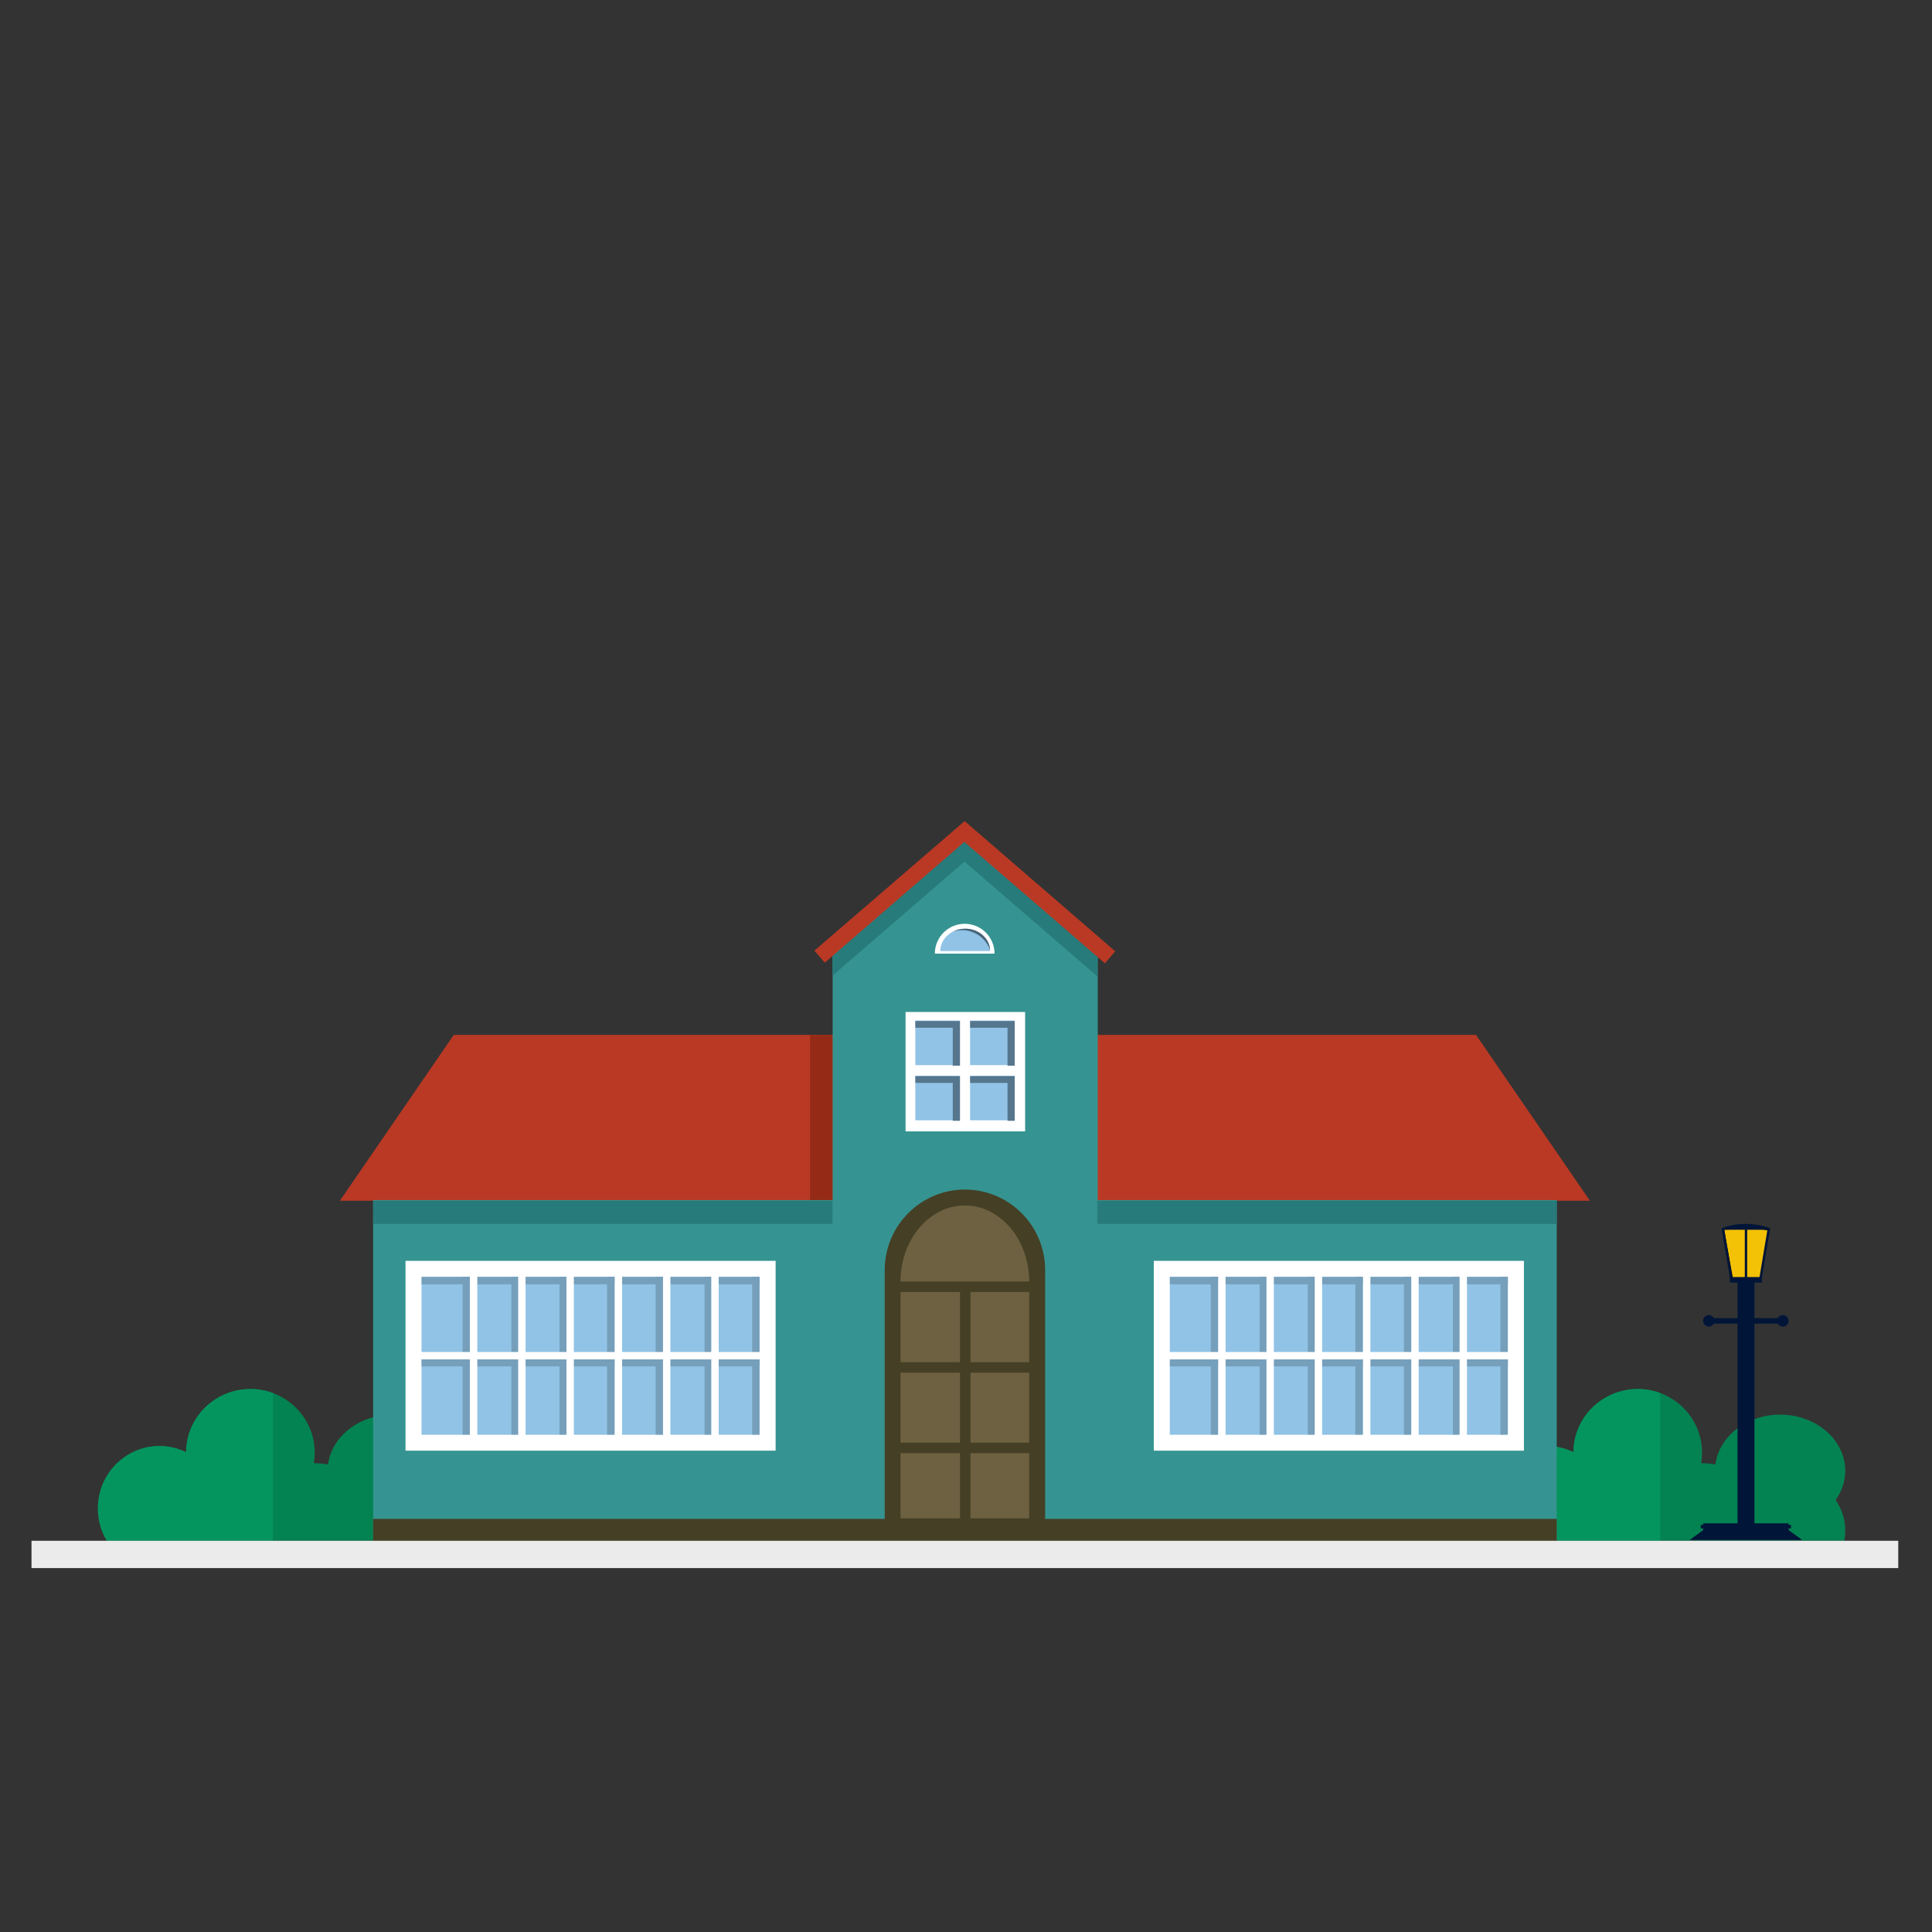 <?xml version="1.0" encoding="UTF-8"?>
<!DOCTYPE svg  PUBLIC '-//W3C//DTD SVG 1.1//EN'  'http://www.w3.org/Graphics/SVG/1.1/DTD/svg11.dtd'>
<svg clip-rule="evenodd" fill-rule="evenodd" stroke-linecap="round" stroke-linejoin="round" stroke-miterlimit="1.5" version="1.1" viewBox="0 0 1418 1418" xml:space="preserve" xmlns="http://www.w3.org/2000/svg">
    <rect x="0" y="0" width="1418" height="1418" fill="#333333" stroke="none"/>
    <g transform="matrix(.224 0 0 .224 1053.2 902.61)">
        <path d="m193.79 1018.6c-18.437-30.835-29.053-66.994-29.053-105.65 0-112.77 90.374-204.33 201.69-204.33 31.28 0 60.905 7.23 87.337 20.128 0.675-114.34 94.818-206.97 210.68-206.97 116.28 0 210.68 93.294 210.68 208.21 0 11.835-1.001 23.441-2.925 34.739 16.001 0.057 31.605 1.569 46.641 4.39 11.756-91.88 102.29-163.45 212.08-163.45 117.76 0 213.37 82.345 213.37 183.77 0 35.15-11.48 68.008-31.39 95.942 19.94 29.221 31.39 63.338 31.39 99.766 0 11.406-1.12 22.587-3.27 33.457h-1147.2z" fill="#038352"/>
        <path d="m738 1018.6h-544.22c-18.437-30.835-29.053-66.994-29.053-105.65 0-112.77 90.374-204.33 201.69-204.33 31.28 0 60.905 7.23 87.337 20.128 0.675-114.34 94.818-206.97 210.68-206.97 25.87 0 50.657 4.618 73.562 13.064v483.76z" fill="#04955e"/>
    </g>
    <g transform="matrix(.224 0 0 .224 34.949 902.61)">
        <path d="m193.79 1018.6c-18.437-30.835-29.053-66.994-29.053-105.65 0-112.77 90.374-204.33 201.69-204.33 31.28 0 60.905 7.23 87.337 20.128 0.675-114.34 94.818-206.97 210.68-206.97 116.28 0 210.68 93.294 210.68 208.21 0 11.835-1.001 23.441-2.925 34.739 16.001 0.057 31.605 1.569 46.641 4.39 11.756-91.88 102.29-163.45 212.08-163.45 117.76 0 213.37 82.345 213.37 183.77 0 35.15-11.48 68.008-31.39 95.942 19.94 29.221 31.39 63.338 31.39 99.766 0 11.406-1.12 22.587-3.27 33.457h-1147.2z" fill="#038352"/>
        <path d="m738 1018.6h-544.22c-18.437-30.835-29.053-66.994-29.053-105.65 0-112.77 90.374-204.33 201.69-204.33 31.28 0 60.905 7.23 87.337 20.128 0.675-114.34 94.818-206.97 210.68-206.97 25.87 0 50.657 4.618 73.562 13.064v483.76z" fill="#04955e"/>
    </g>
    <g transform="translate(61.421 -108.12)">
        
            <path d="m1021.9 867.66 83.6 121.75h-917.46l83.601-121.75h750.26z" fill="#ba3924"/>
            <g transform="matrix(1.214 0 0 1.005 -67.514 31.448)">
                <rect x="494.71" y="832.21" width="13.724" height="121.17" fill="#952b17"/>
            </g>
        
        
            
                <g transform="matrix(.224 0 0 15.327 502.11 -17886)">
                    <rect x="212.43" y="1219.6" width="868.71" height="19.062" fill="#359491"/>
                </g>
                <g transform="translate(1.1369e-13 29.173)">
                    <path d="m646.79 694.06 97.158 85.06h-194.32l97.159-85.06z" fill="#359491"/>
                </g>
                <path d="m550.26 808.3 87.409-75.343-0.578-0.499 0.386-1.067 8.104-7.094 1.066 0.921 1.21-1.042 6.63 5.805 0.719 2.635 88.74 76.692v15.103l-0.139 0.161-20.01-17.272-77.373-66.787-77.238 66.787-19.557 16.91v-15.366l0.631-0.544z" fill="#277b7a"/>
                <g transform="matrix(.963 -.833 .654 .756 -136.16 547.16)">
                    <path d="m381.03 636.06-114.54-0.228v11.64h110.25l4.293-11.412z" fill="#ba3924"/>
                </g>
                <g transform="matrix(.968 .836 -.653 .757 807.63 10.036)">
                    <path d="m376.74 635.84-113.75-0.088 3.501 11.728h110.25v-11.64z" fill="#ba3924"/>
                </g>
            
            <g transform="matrix(.899 0 0 .899 248.44 228.16)">
                <g transform="translate(1.1369e-13 19.638)">
                    <path d="m467.29 625.41h-48.751c0-13.453 10.922-24.376 24.375-24.376 13.454 0 24.376 10.923 24.376 24.376z" fill="#fff"/>
                </g>
                <g transform="matrix(.832 0 0 .747 74.788 175.76)">
                    <path d="m467.29 625.41h-48.751c0-13.453 10.922-24.376 24.375-24.376 13.454 0 24.376 10.923 24.376 24.376z" fill="#90c3e6"/>
                </g>
                <g transform="translate(1.1369e-13 19.638)">
                    <path d="m433.5 607.32c2.93-1.476 6.309-2.317 9.906-2.317 10.947 0 19.881 7.798 20.273 17.538-3.337-9.488-12.381-16.296-23.003-16.296-2.497 0-4.907 0.376-7.176 1.075z" fill="#48667a"/>
                </g>
            </g>
            <g transform="matrix(1.257 0 0 1.257 272.48 142.78)">
                <g transform="matrix(.796 0 0 .796 -216.82 -113.61)">
                    <path d="m690.64 937.99h-47.498-40.194v-87.574h87.692v87.574z" fill="#fff"/>
                </g>
                <g transform="matrix(.972 0 0 .881 134.98 -281.07)">
                    <rect x="137.69" y="964.12" width="26.787" height="29.549" fill="#90c3e6"/>
                </g>
                <g transform="translate(132.52 -201.67)">
                    <path d="m162.36 796.33h-4.202v-22.13h-21.84v-3.911h26.042v26.041z" fill="#55768c"/>
                </g>
                <g transform="matrix(.972 0 0 .881 134.98 -248.87)">
                    <rect x="137.69" y="964.12" width="26.787" height="29.549" fill="#90c3e6"/>
                </g>
                <g transform="translate(132.52 -169.47)">
                    <path d="m162.36 796.33h-4.202v-22.13h-21.84v-3.911h26.042v26.041z" fill="#55768c"/>
                </g>
                <g transform="matrix(.972 0 0 .881 166.96 -281.07)">
                    <rect x="137.69" y="964.12" width="26.787" height="29.549" fill="#90c3e6"/>
                </g>
                <g transform="translate(164.5 -201.67)">
                    <path d="m162.36 796.33h-4.202v-22.13h-21.84v-3.911h26.042v26.041z" fill="#55768c"/>
                </g>
                <g transform="matrix(.972 0 0 .881 166.96 -248.87)">
                    <rect x="137.69" y="964.12" width="26.787" height="29.549" fill="#90c3e6"/>
                </g>
                <g transform="translate(164.5 -169.47)">
                    <path d="m162.36 796.33h-4.202v-22.13h-21.84v-3.911h26.042v26.041z" fill="#55768c"/>
                </g>
            </g>
        
        
            
                <g transform="matrix(1 0 0 13.078 0 -14961)">
                    <rect x="212.43" y="1219.6" width="868.71" height="19.062" fill="#359491"/>
                </g>
                <g transform="matrix(1 0 0 .853 0 182.58)">
                    <rect x="212.43" y="1219.6" width="868.71" height="19.062" fill="#453f25"/>
                </g>
                <path d="m549.63 989.41v17.017h-337.2v-17.017h337.2zm531.52 0v17.017h-337.2v-17.017h337.2z" fill="#277b7a"/>
            
            
                <g transform="translate(10.233 -.069)">
                    <path d="m577.68 1040.4c0-32.63 26.384-59.124 58.881-59.124 32.498 0 58.882 26.494 58.882 59.124v183.89h-117.76v-183.89z" fill="#453f25"/>
                </g>
                <g transform="matrix(.802 0 0 .945 136.22 65.562)">
                    <path d="m577.68 1040.4c0-32.63 26.384-59.124 58.881-59.124 32.498 0 58.882 26.494 58.882 59.124v183.89h-117.76v-183.89z" fill="#6d6141"/>
                </g>
                <rect x="593.98" y="1048.7" width="106" height="7.688" fill="#453f25"/>
                <g transform="translate(0 118.27)">
                    <rect x="593.98" y="1048.7" width="106" height="7.688" fill="#453f25"/>
                </g>
                <g transform="translate(0 59.214)">
                    <rect x="593.98" y="1048.7" width="106" height="7.688" fill="#453f25"/>
                </g>
                <g transform="matrix(1.0197e-16 -1.665 1 6.1232e-17 -405.52 2217.1)">
                    <rect x="593.98" y="1048.7" width="106" height="7.688" fill="#453f25"/>
                </g>
            
            
                <g transform="matrix(.986 0 0 1 -9.82 .027)">
                    <rect x="249.52" y="1033.5" width="275.5" height="139.31" fill="#fff"/>
                </g>
                <g transform="matrix(.9 0 0 .831 23.386 186.57)">
                    <rect x="249.52" y="1033.5" width="275.5" height="139.31" fill="#90c3e6"/>
                </g>
                <rect x="455.72" y="1045.3" width="5.429" height="115.75" fill="#759fbb"/>
                <rect x="490.63" y="1045.3" width="5.429" height="115.75" fill="#759fbb"/>
                <rect x="419.79" y="1045.3" width="5.429" height="115.75" fill="#759fbb"/>
                <rect x="384.15" y="1045.3" width="5.429" height="115.75" fill="#759fbb"/>
                <rect x="349.24" y="1045.3" width="5.429" height="115.75" fill="#759fbb"/>
                <rect x="313.9" y="1045.3" width="5.429" height="115.75" fill="#759fbb"/>
                <rect x="278.04" y="1045.3" width="5.429" height="115.75" fill="#759fbb"/>
                <rect x="248.03" y="1105.6" width="248.03" height="5.429" fill="#759fbb"/>
                <rect x="248.03" y="1045.3" width="248.03" height="5.429" fill="#759fbb"/>
                <g transform="matrix(1 0 0 1.017 5.311 -19.888)">
                    <rect x="278.15" y="1045.3" width="5.429" height="122.79" fill="#fff"/>
                </g>
                <g transform="matrix(1 0 0 1.017 40.744 -19.888)">
                    <rect x="278.15" y="1045.3" width="5.429" height="122.79" fill="#fff"/>
                </g>
                <g transform="matrix(1 0 0 1.017 76.177 -19.888)">
                    <rect x="278.15" y="1045.3" width="5.429" height="122.79" fill="#fff"/>
                </g>
                <g transform="matrix(1 0 0 1.017 111.61 -19.888)">
                    <rect x="278.15" y="1045.3" width="5.429" height="122.79" fill="#fff"/>
                </g>
                <g transform="matrix(1 0 0 1.017 147.04 -19.888)">
                    <rect x="278.15" y="1045.3" width="5.429" height="122.79" fill="#fff"/>
                </g>
                <g transform="matrix(1 0 0 1.017 182.48 -19.888)">
                    <rect x="278.15" y="1045.3" width="5.429" height="122.79" fill="#fff"/>
                </g>
                <g transform="matrix(6.1232e-17 -1 2.118 1.2969e-16 -1969.7 1384)">
                    <rect x="278.15" y="1045.3" width="5.429" height="122.79" fill="#fff"/>
                </g>
            
            <g transform="translate(549.21)">
                <g transform="matrix(.986 0 0 1 -9.82 .027)">
                    <rect x="249.52" y="1033.5" width="275.5" height="139.31" fill="#fff"/>
                </g>
                <g transform="matrix(.9 0 0 .831 23.386 186.57)">
                    <rect x="249.52" y="1033.5" width="275.5" height="139.31" fill="#90c3e6"/>
                </g>
                <rect x="455.72" y="1045.3" width="5.429" height="115.75" fill="#759fbb"/>
                <rect x="490.63" y="1045.3" width="5.429" height="115.75" fill="#759fbb"/>
                <rect x="419.79" y="1045.3" width="5.429" height="115.75" fill="#759fbb"/>
                <rect x="384.15" y="1045.3" width="5.429" height="115.75" fill="#759fbb"/>
                <rect x="349.24" y="1045.3" width="5.429" height="115.75" fill="#759fbb"/>
                <rect x="313.9" y="1045.3" width="5.429" height="115.75" fill="#759fbb"/>
                <rect x="278.04" y="1045.3" width="5.429" height="115.75" fill="#759fbb"/>
                <rect x="248.03" y="1105.6" width="248.03" height="5.429" fill="#759fbb"/>
                <rect x="248.03" y="1045.3" width="248.03" height="5.429" fill="#759fbb"/>
                <g transform="matrix(1 0 0 1.017 5.311 -19.888)">
                    <rect x="278.15" y="1045.3" width="5.429" height="122.79" fill="#fff"/>
                </g>
                <g transform="matrix(1 0 0 1.017 40.744 -19.888)">
                    <rect x="278.15" y="1045.3" width="5.429" height="122.79" fill="#fff"/>
                </g>
                <g transform="matrix(1 0 0 1.017 76.177 -19.888)">
                    <rect x="278.15" y="1045.3" width="5.429" height="122.79" fill="#fff"/>
                </g>
                <g transform="matrix(1 0 0 1.017 111.61 -19.888)">
                    <rect x="278.15" y="1045.3" width="5.429" height="122.79" fill="#fff"/>
                </g>
                <g transform="matrix(1 0 0 1.017 147.04 -19.888)">
                    <rect x="278.15" y="1045.3" width="5.429" height="122.79" fill="#fff"/>
                </g>
                <g transform="matrix(1 0 0 1.017 182.48 -19.888)">
                    <rect x="278.15" y="1045.3" width="5.429" height="122.79" fill="#fff"/>
                </g>
                <g transform="matrix(6.1232e-17 -1 2.118 1.2969e-16 -1969.7 1384)">
                    <rect x="278.15" y="1045.3" width="5.429" height="122.79" fill="#fff"/>
                </g>
            </g>
        
    </g>
    <g transform="matrix(.227 0 0 .227 1146.7 808.59)">
        
            <path d="m775.92 1417.3h-364.77l46.966-34.01h270.84l46.966 34.01z" fill="#001538"/>
            <g transform="matrix(5.371 0 0 .048 -2582.2 1320)">
                <rect x="565.51" y="1177.9" width="51.466" height="222.46" fill="#001538"/>
            </g>
            <g transform="matrix(5.371 0 0 .048 -2582.2 1306.8)">
                <rect x="565.51" y="1177.9" width="51.466" height="222.46" fill="#001538"/>
            </g>
            <g transform="matrix(5.672 0 0 .05 -2760.2 1309.7)">
                <rect x="565.51" y="1177.9" width="51.466" height="222.46" fill="#001538"/>
            </g>
        
        <g transform="matrix(.525 0 0 1.514 284.36 -725.99)">
            <rect x="537.16" y="860.05" width="104.16" height="527.26" fill="#001538"/>
        </g>
        
            <g transform="translate(-5.892 -8.905)">
                <rect x="489.6" y="708.66" width="219.06" height="17.811" fill="#001538"/>
            </g>
            <g transform="translate(248.22 -37.06)">
                <circle cx="225.37" cy="745.72" r="18.573" fill="#001538"/>
            </g>
            <g transform="translate(487.51 -37.06)">
                <circle cx="225.37" cy="745.72" r="18.573" fill="#001538"/>
            </g>
        
        <g transform="translate(.157 205.9)">
            <g transform="matrix(1.526 0 0 2.022 -312.3 -374.62)">
                <path d="m545.89 287.02 18.938 79.429 57.24 0.829 3.763-6.16s15.589-70.605 16.076-72.811c3e-3 -0.014-1e-3 -0.029-0.012-0.04-0.011-0.012-0.028-0.02-0.046-0.022-1.283-0.159-19.781-2.459-19.781-2.459h-32.234l-43.944 1.234" fill="#f3c106" stroke="#000" stroke-width="2.46px"/>
            </g>
            <g transform="matrix(1.542 0 0 1.506 -317.74 -181.88)">
                <rect x="588.49" y="255.8" width="5.045" height="109.44" fill="#001538"/>
            </g>
            <g transform="matrix(1.526 0 0 2.022 -312.3 -374.62)">
                <rect x="542.21" y="285.79" width="102.46" height="2.468" fill="#001538"/>
            </g>
            <g transform="matrix(1.379 0 0 2.022 -316.34 -226.47)">
                <path d="m602.98 212.52c17.434-4.456 36.589-6.92 56.687-6.92s39.254 2.464 56.688 6.92l-0.605 0.593-111.85 0.016-0.922-0.609z" fill="#001538"/>
            </g>
            <g transform="matrix(1.505 -.442 .246 1.47 -433.57 89.684)">
                <rect x="588.49" y="255.8" width="5.045" height="109.44" fill="#001538"/>
            </g>
            <g transform="matrix(1.505 .442 -.246 1.47 -159 -432.91)">
                <rect x="588.49" y="255.8" width="5.045" height="109.44" fill="#001538"/>
            </g>
            <g transform="matrix(.474 0 0 1 309.1 -347.54)">
                <rect x="489.6" y="708.66" width="219.06" height="17.811" fill="#001538"/>
            </g>
        </g>
    </g>
    <g transform="matrix(1.011 0 0 1.061 -.256 -68.703)">
        <rect x="23.129" y="1130.6" width="1355.2" height="18.886" fill="#ebebeb"/>
    </g>
</svg>

